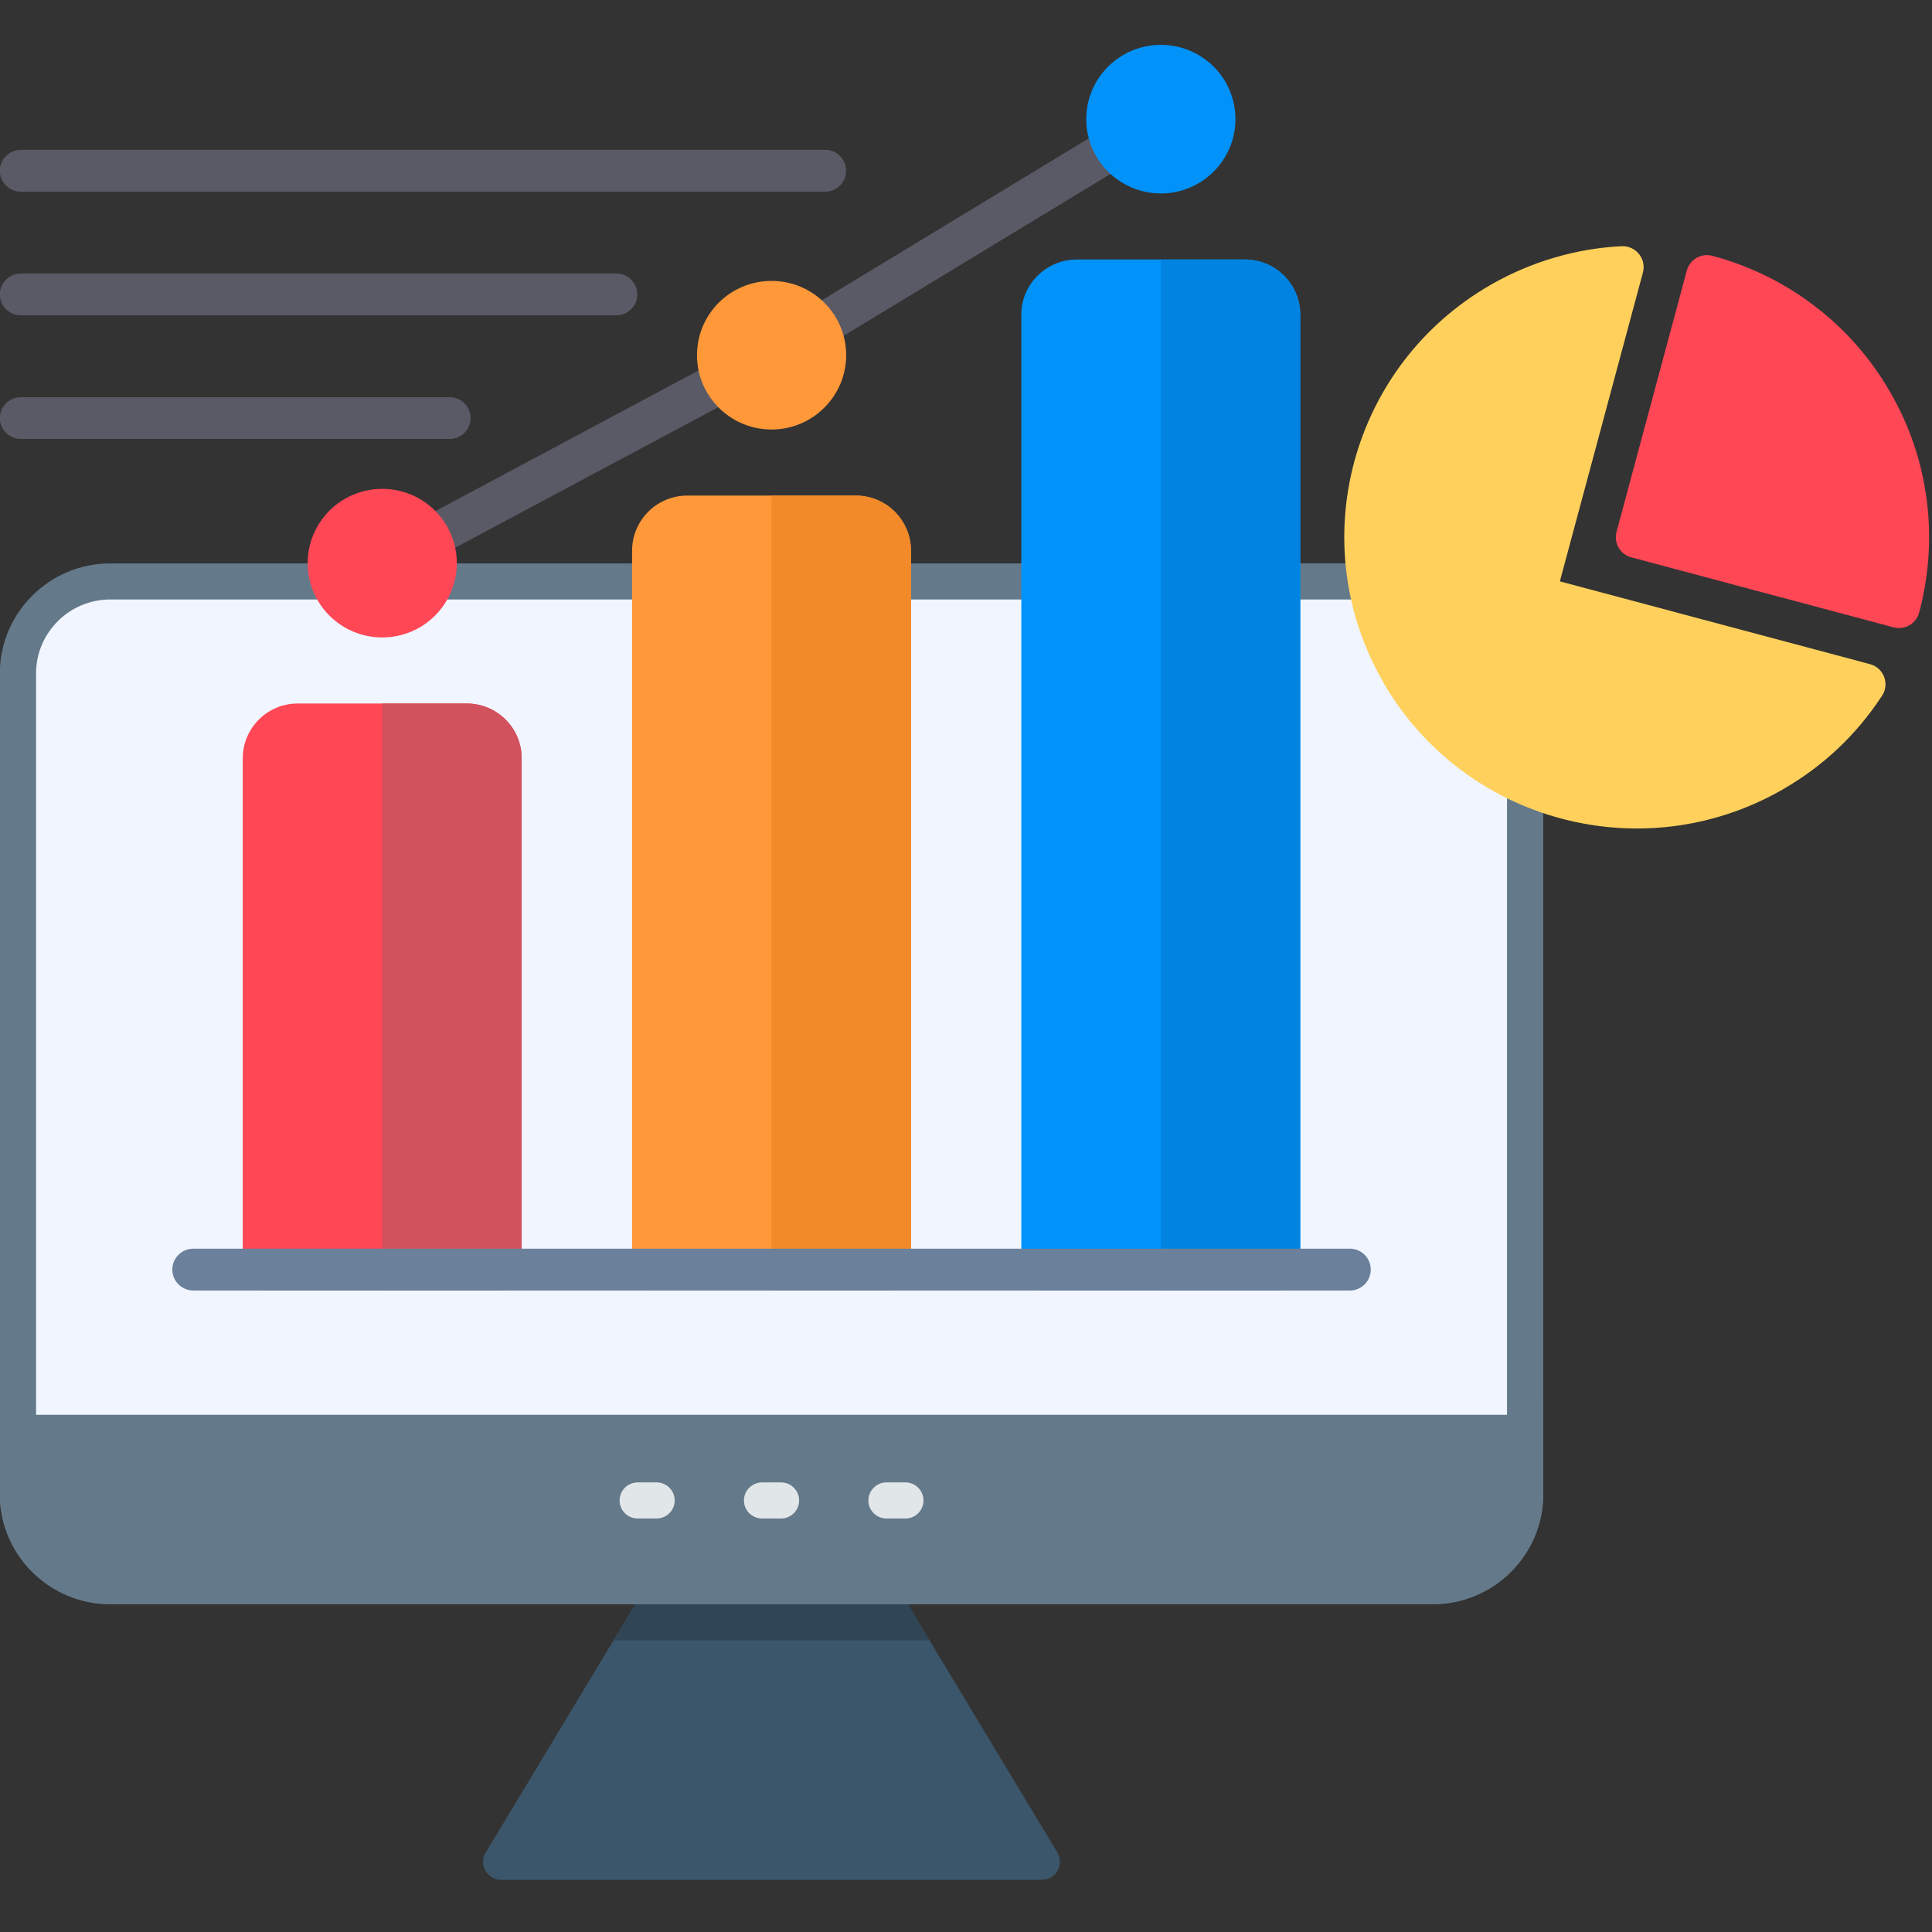 <svg xmlns="http://www.w3.org/2000/svg" xmlns:xlink="http://www.w3.org/1999/xlink" width="120" zoomAndPan="magnify" viewBox="0 0 90 90" height="120" preserveAspectRatio="xMidYMid meet" version="1.0"><rect x="0" y="0" width="90" height="90" fill="#333333" stroke="none"/><defs><clipPath id="b3aaa9fba6"><path d="M 22 72 L 50 72 L 50 87.582 L 22 87.582 Z M 22 72 " clip-rule="nonzero"/></clipPath><clipPath id="fbcd9677f6"><path d="M 50 2.082 L 58 2.082 L 58 10 L 50 10 Z M 50 2.082 " clip-rule="nonzero"/></clipPath></defs><g clip-path="url(#b3aaa9fba6)"><path fill="#3b566a" d="M 41.523 73.461 L 49.258 86.301 C 49.496 86.699 49.363 87.211 48.969 87.449 C 48.832 87.531 48.684 87.566 48.535 87.566 L 48.535 87.57 L 23.348 87.57 C 22.883 87.57 22.504 87.191 22.504 86.73 C 22.504 86.547 22.562 86.375 22.664 86.238 L 30.359 73.461 C 30.516 73.203 40.91 72.441 41.523 73.461 Z M 41.523 73.461 " fill-opacity="1" fill-rule="nonzero"/></g><path fill="#304556" d="M 41.523 73.461 L 43.301 76.414 L 28.582 76.414 L 30.359 73.461 C 30.516 73.203 40.91 72.441 41.523 73.461 Z M 41.523 73.461 " fill-opacity="1" fill-rule="nonzero"/><path fill="#647989" d="M 58.332 26.242 L 66.75 26.242 C 68.164 26.242 69.453 26.82 70.383 27.746 C 71.312 28.676 71.891 29.953 71.891 31.363 L 71.891 69.609 C 71.891 71.02 71.312 72.301 70.383 73.227 C 69.449 74.156 68.164 74.73 66.75 74.73 L 5.133 74.73 C 3.719 74.73 2.434 74.152 1.504 73.227 C 0.57 72.297 -0.008 71.02 -0.008 69.609 L -0.008 31.363 C -0.008 29.953 0.57 28.676 1.504 27.746 C 2.434 26.82 3.719 26.246 5.133 26.246 L 58.332 26.246 Z M 58.332 26.242 " fill-opacity="1" fill-rule="evenodd"/><path fill="#f0f5ff" d="M 13.551 27.926 L 5.133 27.926 C 4.184 27.926 3.32 28.312 2.695 28.934 C 2.07 29.559 1.68 30.418 1.68 31.363 L 1.68 69.609 C 1.68 70.555 2.07 71.414 2.695 72.035 C 3.324 72.66 4.188 73.047 5.133 73.047 L 66.754 73.047 C 67.703 73.047 68.566 72.66 69.188 72.035 C 69.816 71.414 70.203 70.555 70.203 69.609 L 70.203 31.363 C 70.203 30.418 69.816 29.559 69.188 28.938 C 68.562 28.312 67.699 27.926 66.754 27.926 Z M 13.551 27.926 " fill-opacity="1" fill-rule="nonzero"/><path fill="#647989" d="M 70.203 65.906 L 0.836 65.906 C 0.371 65.906 -0.008 65.527 -0.008 65.066 L -0.008 69.613 C -0.008 71.02 0.57 72.301 1.5 73.227 C 2.434 74.156 3.715 74.73 5.129 74.73 C 31.539 74.73 40.34 74.73 66.75 74.73 C 68.164 74.73 69.453 74.156 70.383 73.227 C 71.312 72.301 71.891 71.02 71.891 69.613 L 71.891 65.066 C 71.891 65.527 71.512 65.906 71.047 65.906 Z M 70.203 65.906 " fill-opacity="1" fill-rule="evenodd"/><path fill="#e1e6e9" d="M 29.707 70.738 C 29.242 70.738 28.863 70.363 28.863 69.898 C 28.863 69.434 29.242 69.055 29.707 69.055 L 30.586 69.055 C 31.051 69.055 31.43 69.434 31.43 69.898 C 31.43 70.363 31.051 70.738 30.586 70.738 Z M 29.707 70.738 " fill-opacity="1" fill-rule="nonzero"/><path fill="#e1e6e9" d="M 35.504 70.738 C 35.035 70.738 34.656 70.363 34.656 69.898 C 34.656 69.434 35.035 69.055 35.504 69.055 L 36.379 69.055 C 36.848 69.055 37.227 69.434 37.227 69.898 C 37.227 70.363 36.848 70.738 36.379 70.738 Z M 35.504 70.738 " fill-opacity="1" fill-rule="nonzero"/><path fill="#e1e6e9" d="M 41.297 70.738 C 40.832 70.738 40.453 70.363 40.453 69.898 C 40.453 69.434 40.832 69.055 41.297 69.055 L 42.176 69.055 C 42.641 69.055 43.02 69.434 43.02 69.898 C 43.02 70.363 42.641 70.738 42.176 70.738 Z M 41.297 70.738 " fill-opacity="1" fill-rule="nonzero"/><path fill="#ff4756" d="M 23.324 60.117 L 12.285 60.117 C 11.75 60.117 11.309 59.68 11.309 59.141 L 11.309 35.316 C 11.309 34.617 11.598 33.98 12.059 33.52 C 12.52 33.059 13.16 32.773 13.863 32.773 L 21.746 32.773 C 22.449 32.773 23.09 33.059 23.551 33.52 C 24.012 33.98 24.301 34.617 24.301 35.316 L 24.301 59.141 C 24.305 59.68 23.867 60.117 23.324 60.117 Z M 23.324 60.117 " fill-opacity="1" fill-rule="nonzero"/><path fill="#d1515c" d="M 23.324 60.117 L 17.805 60.117 L 17.805 32.773 L 21.75 32.773 C 22.453 32.773 23.09 33.059 23.551 33.52 C 24.016 33.98 24.301 34.617 24.301 35.316 L 24.301 59.141 C 24.305 59.68 23.867 60.117 23.324 60.117 Z M 23.324 60.117 " fill-opacity="1" fill-rule="nonzero"/><path fill="#ff9839" d="M 41.461 60.117 L 30.422 60.117 C 29.883 60.117 29.445 59.68 29.445 59.141 L 29.445 25.648 C 29.445 24.945 29.734 24.305 30.199 23.836 C 30.664 23.371 31.312 23.086 32.02 23.086 L 39.859 23.086 C 40.57 23.086 41.215 23.371 41.68 23.836 C 42.145 24.301 42.434 24.945 42.434 25.648 L 42.434 59.141 C 42.438 59.68 42 60.117 41.461 60.117 Z M 41.461 60.117 " fill-opacity="1" fill-rule="nonzero"/><path fill="#f28a29" d="M 41.461 60.117 L 35.941 60.117 L 35.941 23.086 L 39.863 23.086 C 40.574 23.086 41.215 23.371 41.684 23.836 C 42.148 24.301 42.438 24.945 42.438 25.648 L 42.438 59.141 C 42.438 59.68 42 60.117 41.461 60.117 Z M 41.461 60.117 " fill-opacity="1" fill-rule="nonzero"/><path fill="#0193fa" d="M 59.598 60.117 L 48.559 60.117 C 48.02 60.117 47.578 59.68 47.578 59.141 L 47.578 14.652 C 47.578 13.945 47.867 13.305 48.336 12.844 C 48.801 12.379 49.445 12.09 50.152 12.09 L 57.996 12.09 C 58.707 12.09 59.348 12.379 59.816 12.844 C 60.281 13.305 60.57 13.949 60.57 14.652 L 60.57 59.141 C 60.57 59.68 60.137 60.117 59.598 60.117 Z M 59.598 60.117 " fill-opacity="1" fill-rule="nonzero"/><path fill="#0184e1" d="M 59.598 60.117 L 54.078 60.117 L 54.078 12.09 L 58 12.09 C 58.707 12.09 59.352 12.375 59.816 12.84 C 60.281 13.305 60.57 13.945 60.57 14.652 L 60.57 59.141 C 60.57 59.68 60.137 60.117 59.598 60.117 Z M 59.598 60.117 " fill-opacity="1" fill-rule="nonzero"/><path fill="#595a66" d="M 20.465 25.91 C 19.992 26.164 19.402 25.984 19.148 25.512 C 18.895 25.039 19.074 24.453 19.551 24.199 L 33.281 16.863 C 33.758 16.609 34.348 16.789 34.602 17.262 C 34.855 17.734 34.672 18.32 34.199 18.574 Z M 38.582 16.078 C 38.121 16.359 37.523 16.215 37.242 15.758 C 36.961 15.297 37.105 14.703 37.566 14.422 L 51.434 6.012 C 51.895 5.73 52.492 5.875 52.773 6.336 C 53.055 6.793 52.91 7.391 52.449 7.668 Z M 38.582 16.078 " fill-opacity="1" fill-rule="evenodd"/><path fill="#595a66" d="M 0.973 20.449 C 0.434 20.449 -0.008 20.016 -0.008 19.477 C -0.008 18.941 0.43 18.504 0.973 18.504 L 20.945 18.504 C 21.484 18.504 21.922 18.938 21.922 19.477 C 21.922 20.012 21.488 20.449 20.945 20.449 Z M 0.973 20.449 " fill-opacity="1" fill-rule="evenodd"/><path fill="#595a66" d="M 0.973 14.688 C 0.434 14.688 -0.008 14.254 -0.008 13.715 C -0.008 13.18 0.43 12.742 0.973 12.742 L 28.711 12.742 C 29.25 12.742 29.688 13.176 29.688 13.715 C 29.688 14.25 29.25 14.688 28.711 14.688 Z M 0.973 14.688 " fill-opacity="1" fill-rule="evenodd"/><path fill="#595a66" d="M 0.973 8.93 C 0.434 8.93 -0.008 8.496 -0.008 7.957 C -0.008 7.418 0.43 6.98 0.973 6.98 L 38.438 6.98 C 38.977 6.98 39.414 7.418 39.414 7.957 C 39.414 8.492 38.977 8.93 38.438 8.93 Z M 0.973 8.93 " fill-opacity="1" fill-rule="evenodd"/><path fill="#ffd15c" d="M 87.641 32.457 C 87.07 33.324 86.398 34.133 85.629 34.859 C 84.867 35.582 84.004 36.223 83.055 36.77 C 83.035 36.785 83.016 36.793 82.996 36.805 C 79.75 38.652 76.066 39.023 72.719 38.129 C 69.355 37.23 66.332 35.051 64.449 31.809 C 64.438 31.785 64.426 31.77 64.418 31.746 C 62.566 28.516 62.191 24.844 63.086 21.512 C 63.992 18.16 66.176 15.148 69.434 13.273 C 69.453 13.262 69.469 13.254 69.488 13.242 C 70.426 12.707 71.398 12.301 72.387 12.008 C 73.422 11.699 74.48 11.523 75.539 11.469 C 76.078 11.445 76.535 11.855 76.566 12.391 C 76.57 12.496 76.559 12.598 76.535 12.691 L 72.664 27.082 L 87.109 30.938 C 87.629 31.074 87.938 31.609 87.801 32.125 C 87.77 32.25 87.711 32.363 87.641 32.457 Z M 87.641 32.457 " fill-opacity="1" fill-rule="nonzero"/><path fill="#ff4756" d="M 88.039 18.242 C 88.961 19.832 89.523 21.531 89.75 23.25 C 89.984 25.031 89.859 26.828 89.402 28.535 C 89.262 29.055 88.73 29.363 88.207 29.223 L 75.996 25.965 C 75.473 25.824 75.164 25.293 75.305 24.773 L 78.578 12.605 C 78.715 12.09 79.25 11.777 79.77 11.918 C 81.484 12.375 83.109 13.164 84.539 14.262 C 85.918 15.309 87.113 16.645 88.039 18.242 Z M 88.039 18.242 " fill-opacity="1" fill-rule="nonzero"/><path fill="#ff4756" d="M 17.805 22.773 C 18.766 22.773 19.633 23.16 20.262 23.785 C 20.891 24.41 21.281 25.277 21.281 26.234 C 21.281 27.188 20.891 28.051 20.262 28.68 C 19.637 29.305 18.766 29.695 17.805 29.695 C 16.848 29.695 15.977 29.305 15.348 28.68 C 14.723 28.055 14.332 27.188 14.332 26.234 C 14.332 25.277 14.723 24.414 15.348 23.785 C 15.98 23.16 16.848 22.773 17.805 22.773 Z M 17.805 22.773 " fill-opacity="1" fill-rule="nonzero"/><path fill="#ff9839" d="M 35.941 13.086 C 36.902 13.086 37.77 13.473 38.398 14.098 C 39.027 14.723 39.418 15.59 39.418 16.547 C 39.418 17.5 39.027 18.367 38.398 18.992 C 37.77 19.621 36.902 20.008 35.941 20.008 C 34.984 20.008 34.113 19.621 33.484 18.992 C 32.855 18.367 32.469 17.5 32.469 16.547 C 32.469 15.59 32.855 14.727 33.484 14.098 C 34.113 13.473 34.984 13.086 35.941 13.086 Z M 35.941 13.086 " fill-opacity="1" fill-rule="nonzero"/><g clip-path="url(#fbcd9677f6)"><path fill="#0193fa" d="M 54.078 2.09 C 55.035 2.09 55.906 2.477 56.535 3.102 C 57.164 3.727 57.551 4.594 57.551 5.551 C 57.551 6.504 57.164 7.367 56.535 7.996 C 55.906 8.621 55.035 9.012 54.078 9.012 C 53.117 9.012 52.25 8.621 51.621 7.996 C 50.992 7.371 50.602 6.504 50.602 5.551 C 50.602 4.594 50.992 3.73 51.621 3.102 C 52.25 2.477 53.117 2.09 54.078 2.09 Z M 54.078 2.09 " fill-opacity="1" fill-rule="nonzero"/></g><path fill="#6b809b" d="M 9.008 60.117 C 8.469 60.117 8.027 59.68 8.027 59.141 C 8.027 58.605 8.465 58.168 9.008 58.168 L 62.879 58.168 C 63.418 58.168 63.855 58.602 63.855 59.141 C 63.855 59.68 63.422 60.117 62.879 60.117 Z M 9.008 60.117 " fill-opacity="1" fill-rule="nonzero"/></svg>
